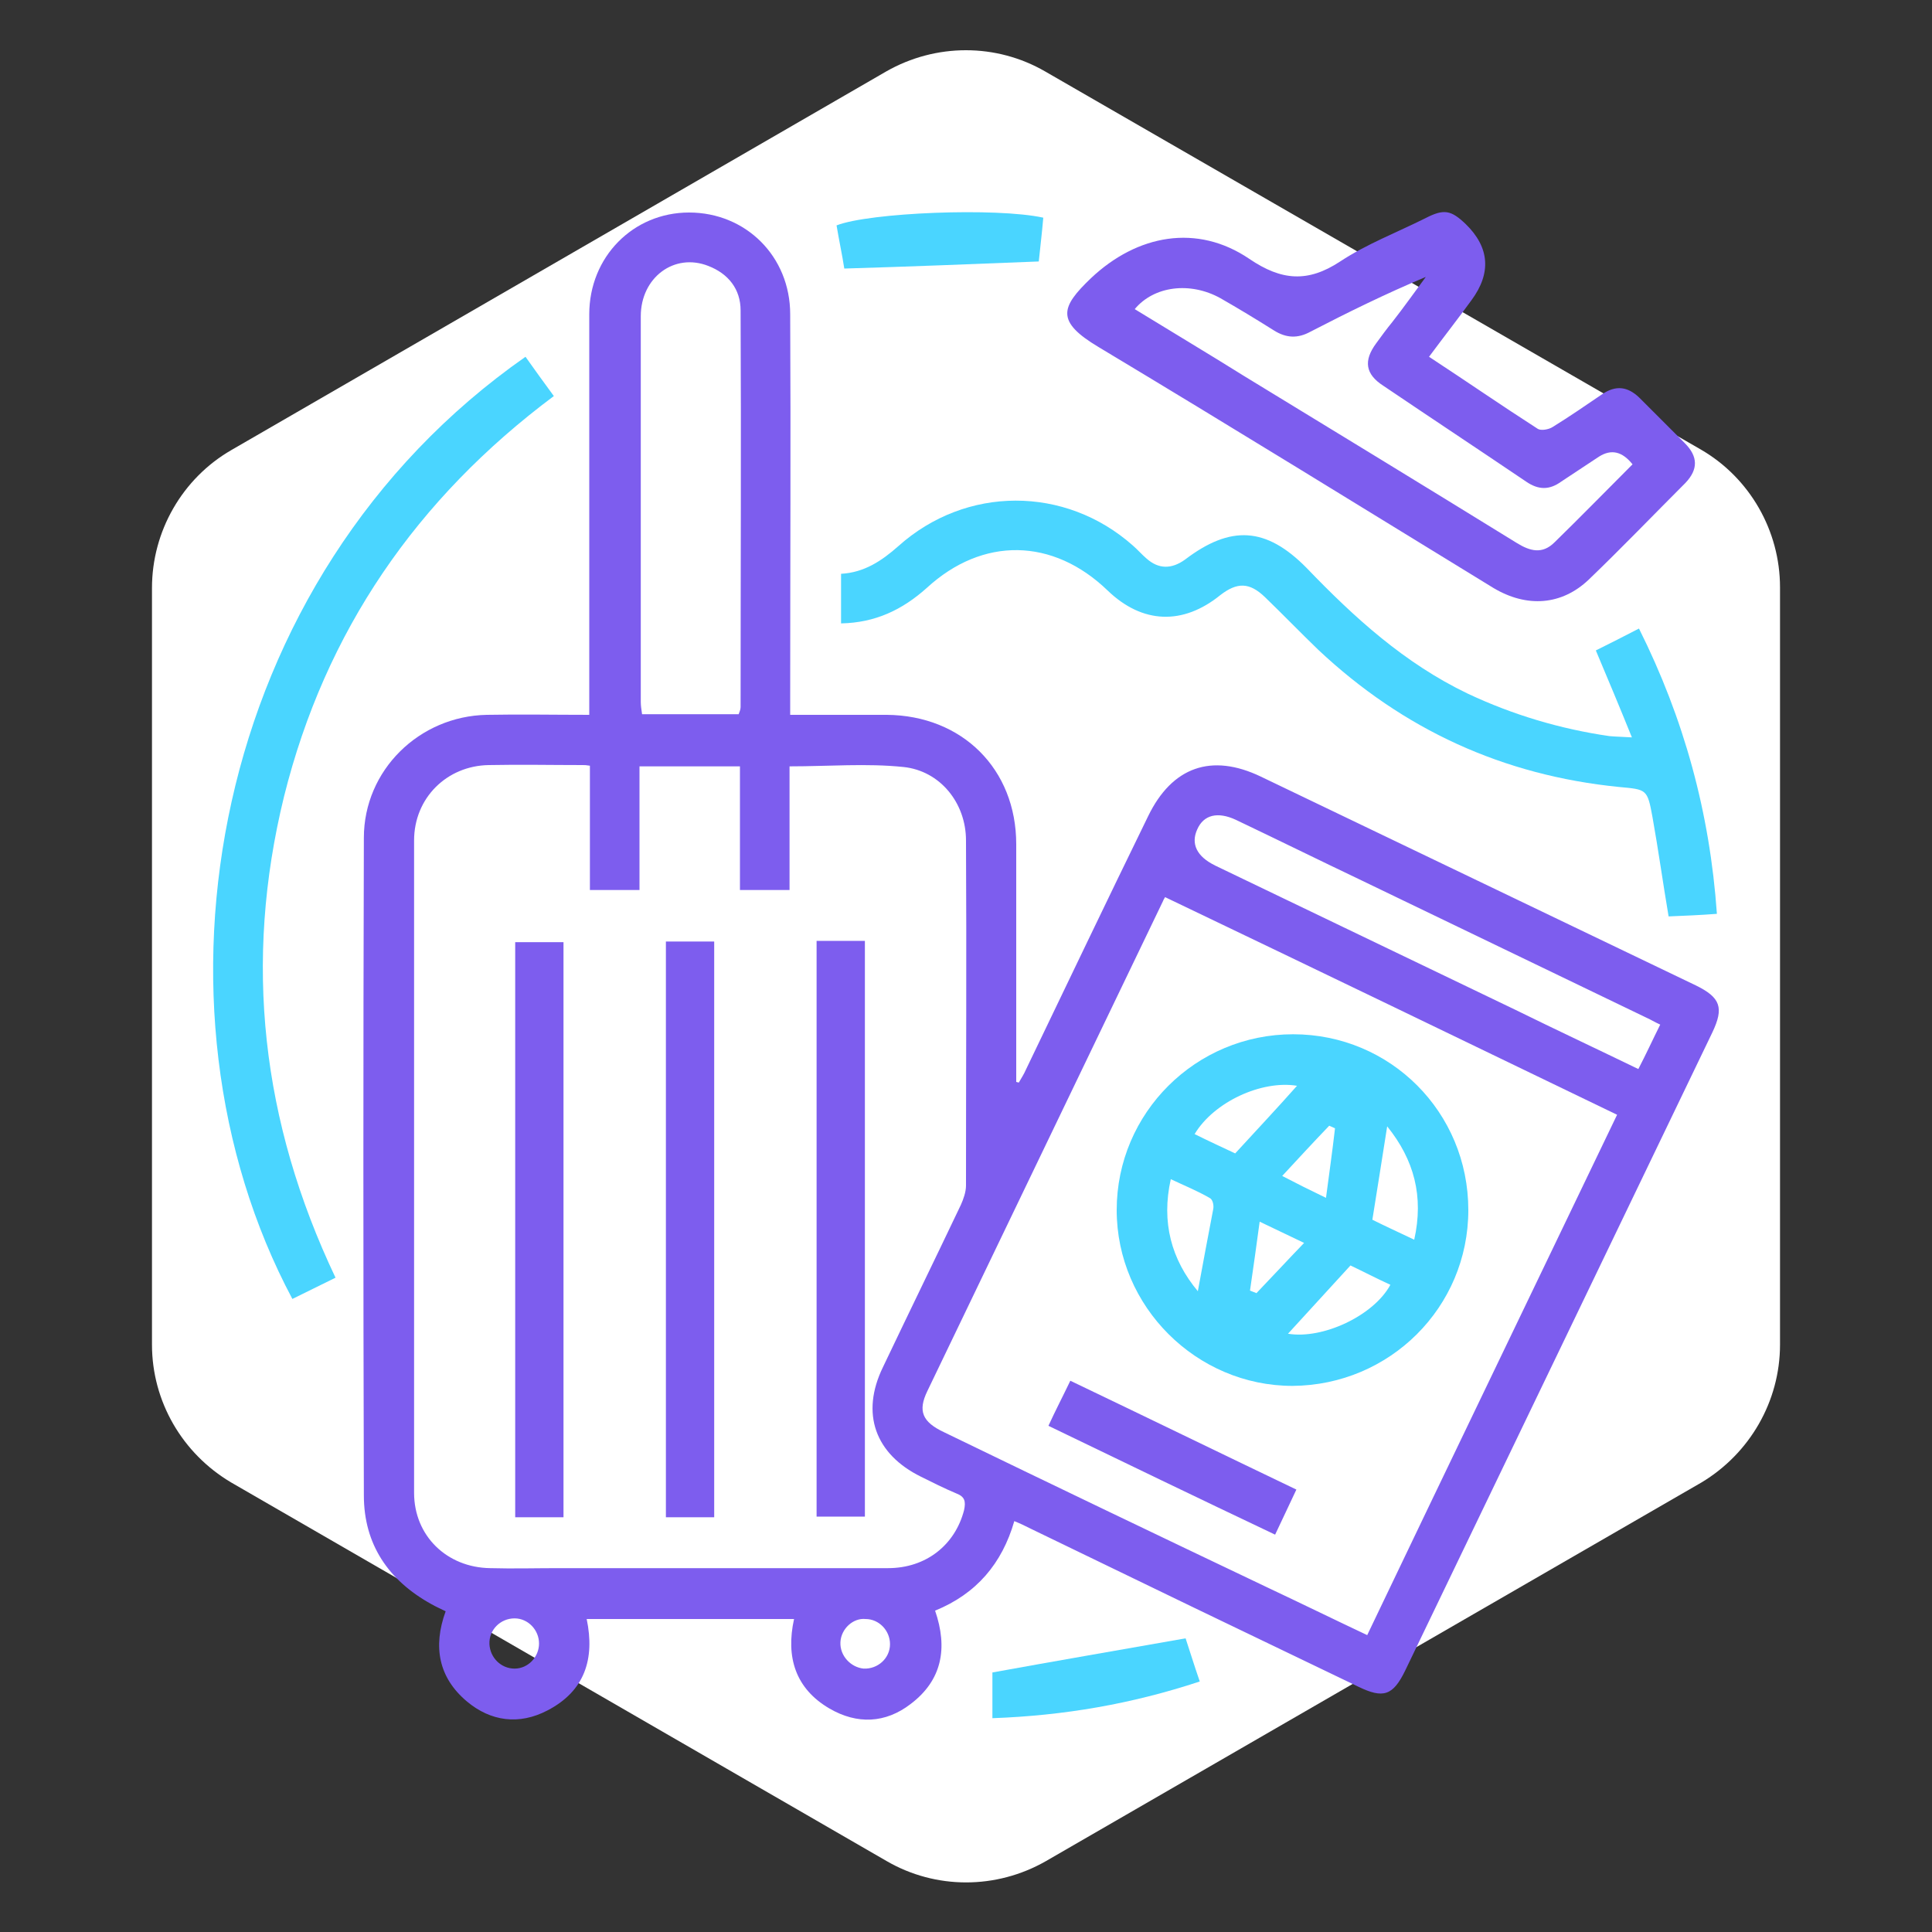 <?xml version="1.0" encoding="utf-8"?>
<!-- Generator: Adobe Illustrator 27.5.0, SVG Export Plug-In . SVG Version: 6.00 Build 0)  -->
<svg version="1.1" id="Layer_1" xmlns="http://www.w3.org/2000/svg" xmlns:xlink="http://www.w3.org/1999/xlink" x="0px" y="0px"
	 viewBox="0 0 300 300" style="enable-background:new 0 0 300 300;" xml:space="preserve">
<rect x="0" y="0" width="300" height="300" fill="#333333" stroke="none"/>
<style type="text/css">
	.st0{fill:#FFFFFF;}
	.st1{fill:#7D5DEE;}
	.st2{fill:#4AD5FF;}
</style>
<path class="st0" d="M276.4,208.8V91.2c0-8.8-4.7-17-12.3-21.4L162.3,11.1c-7.6-4.4-17-4.4-24.7,0L35.9,69.9
	c-7.6,4.4-12.3,12.6-12.3,21.4v117.5c0,8.8,4.7,16.9,12.3,21.4l101.8,58.8c7.6,4.4,17,4.4,24.7,0l101.8-58.8
	C271.7,225.7,276.4,217.6,276.4,208.8L276.4,208.8z"/>
<path class="st1" d="M122.7,111c5.2,0,10.1,0,15,0c11.7,0.1,20.1,8.4,20.1,20.1c0,11.5,0,23.1,0,34.6v2.3c0.1,0,0.3,0.1,0.4,0.1
	c0.4-0.7,0.8-1.3,1.1-2c6.3-13.1,12.6-26.3,19-39.4c3.7-7.6,9.8-9.8,17.5-6.1c22.5,10.8,45,21.6,67.5,32.4c3.9,1.9,4.4,3.5,2.6,7.3
	c-15.9,33-31.8,66.1-47.7,99.1c-1.9,3.9-3.4,4.4-7.3,2.5c-16.9-8.1-33.9-16.3-50.8-24.5c-0.8-0.4-1.6-0.8-2.6-1.2
	c-1.9,6.6-5.9,11.3-12.3,13.9c2,5.8,1.1,10.8-3.8,14.5c-3.9,3-8.3,3.2-12.6,0.7c-5.3-3.1-6.8-8-5.5-13.9H91.1
	c1.3,6.2-0.3,11.2-6.1,14.2c-4.4,2.3-8.8,1.7-12.5-1.4c-4.4-3.7-5.3-8.5-3.3-14c-0.8-0.4-1.5-0.7-2.2-1.1
	c-6.7-3.7-10.5-9.3-10.5-16.9c-0.1-34-0.1-68.1,0-102.1c0-10.5,8.6-18.9,19.1-19.1c5.2-0.1,10.4,0,15.9,0c0-1.1,0-2,0-3
	c0-19.7,0-39.5,0-59.2c0-8.9,6.8-15.8,15.5-15.8c8.8,0,15.7,6.8,15.7,15.8c0.1,19.7,0,39.3,0,59C122.7,108.8,122.7,109.7,122.7,111
	L122.7,111z M91.6,118.9c-0.6-0.1-0.8-0.1-1.1-0.1c-4.9,0-9.7-0.1-14.6,0c-6.5,0.1-11.6,5.1-11.6,11.7c0,33.8,0,67.5,0,101.3
	c0,6.7,5.1,11.6,11.8,11.7c3.6,0.1,7.1,0,10.7,0c17,0,34.1,0,51.1,0c5.9,0,10.4-3.6,11.8-9c0.3-1.4,0.1-2.1-1.2-2.6
	c-1.9-0.8-3.7-1.7-5.5-2.6c-7.1-3.5-9.4-9.8-5.9-17c4-8.4,8.1-16.8,12.1-25.2c0.4-0.9,0.8-2,0.8-3c0-17.9,0.1-35.7,0-53.6
	c0-5.8-4-10.8-9.7-11.4c-5.8-0.6-11.6-0.1-17.7-0.1v19.2h-7.7v-19.2H99.3v19.2h-7.7L91.6,118.9L91.6,118.9z M251.1,173.1
	c-23.6-11.4-46.8-22.6-70.2-33.8c0,0.1-0.2,0.3-0.3,0.6c-12.2,25.4-24.4,50.7-36.6,76.1c-1.5,3.1-0.8,4.8,2.6,6.4
	c16.7,8.1,33.4,16.1,50.2,24.1c5.1,2.4,10.2,4.9,15.5,7.4C225.2,226.9,238.1,200.2,251.1,173.1L251.1,173.1z M114.7,110.9
	c0.1-0.3,0.3-0.7,0.3-1.1c0-20.5,0.1-41.1,0-61.6c0-3.3-1.9-5.7-5-6.9c-5.3-2.1-10.5,1.8-10.5,7.8c0,20,0,39.9,0,59.9
	c0,0.6,0.1,1.2,0.2,1.9L114.7,110.9L114.7,110.9z M257.8,159.1c-0.9-0.4-1.5-0.8-2.2-1.1c-14.7-7.1-29.5-14.2-44.2-21.3
	c-6.5-3.1-13-6.3-19.5-9.4c-2.8-1.3-5-0.8-6,1.5c-1,2.2-0.1,4.2,2.8,5.6c0.1,0.1,0.3,0.1,0.4,0.2c15.4,7.4,30.8,14.8,46.2,22.2
	c6.3,3.1,12.7,6.1,19.1,9.2C255.6,163.7,256.6,161.5,257.8,159.1L257.8,159.1z M83.7,255.2c0-2.1-1.7-3.9-3.8-3.9
	c-2.2,0-4,1.8-3.9,4c0.1,2.1,1.8,3.8,3.9,3.8C82,259.1,83.7,257.3,83.7,255.2z M130.5,255c-0.1,2.1,1.6,3.9,3.6,4.1
	c2.2,0.1,4.1-1.6,4.1-3.8c0-2.1-1.7-3.9-3.8-3.9C132.5,251.2,130.6,252.9,130.5,255L130.5,255z"/>
<path class="st1" d="M221.9,55.4c5.8,3.8,11.3,7.6,16.9,11.2c0.5,0.3,1.7,0.1,2.3-0.3c2.6-1.6,5.2-3.4,7.7-5.1
	c2.1-1.4,3.9-1.2,5.7,0.5c2.3,2.3,4.7,4.7,7.1,7.1c2.1,2.1,2.1,4.1,0.1,6.2c-5,5-9.9,10.1-15,15c-4.2,4-9.6,4.4-14.8,1.3
	c-20.4-12.5-40.8-25.1-61.3-37.4c-6.7-4-5.9-6.2-1.2-10.7c7.2-6.8,16.5-8.5,24.6-3c5,3.4,9.1,3.7,14.1,0.4c4.1-2.7,8.8-4.5,13.2-6.7
	c2.9-1.5,4-1.3,6.3,0.9c3.7,3.6,4,7.6,0.9,11.8C226.4,49.5,224.2,52.3,221.9,55.4L221.9,55.4z M253.5,72.1c-1.6-2-3.3-2.4-5.2-1.2
	c-2,1.3-3.9,2.6-5.9,3.9c-1.8,1.3-3.5,1.3-5.4,0c-7.4-5-14.8-9.9-22.2-14.9c-2.8-1.8-3.1-3.9-1.1-6.6c0.8-1.1,1.6-2.2,2.5-3.3
	c1.8-2.3,3.5-4.7,5.2-7c-6.2,2.6-12.1,5.5-17.9,8.5c-2,1.1-3.8,1-5.7-0.2c-2.7-1.7-5.5-3.4-8.3-5c-4.7-2.6-10.3-1.9-13.3,1.7
	c5.7,3.5,11.4,6.9,17,10.4c14.1,8.6,28.2,17.2,42.3,25.9c2.1,1.3,4,1.8,5.9-0.1C245.4,80.3,249.4,76.2,253.5,72.1L253.5,72.1z"/>
<path class="st2" d="M253.4,114.5c-1.9-4.7-3.7-9-5.6-13.5c2.2-1.1,4.4-2.2,6.7-3.4c7,14,11,28.6,12.1,44.3
	c-2.6,0.2-5.1,0.3-7.5,0.4c-0.9-5.3-1.6-10.4-2.5-15.4c-0.8-4.4-0.9-4.3-5.2-4.7c-18-1.8-33.5-8.9-46.7-21.3
	c-2.8-2.7-5.5-5.5-8.3-8.2c-2.4-2.3-4.3-2.3-6.9-0.3c-5.8,4.7-12.1,4.5-17.5-0.7c-8.5-8.2-19.4-8.4-28.1-0.4
	c-3.8,3.4-8,5.4-13.3,5.5v-7.7c3.6-0.2,6.3-2,8.9-4.3c10.5-9.4,25.9-9.4,36.4-0.1c0.7,0.6,1.4,1.4,2.1,2c1.9,1.7,3.9,1.7,6,0.2
	c7.1-5.4,12.6-5.1,18.9,1.3c7.4,7.7,15.2,14.8,25,19.5c7,3.3,14.4,5.5,22,6.6C250.9,114.4,251.9,114.4,253.4,114.5L253.4,114.5z"/>
<path class="st2" d="M52.1,198.4c-2.4,1.2-4.5,2.2-6.7,3.3C21.2,156.3,32.4,89.8,81.6,55.4c1.4,2,2.8,3.9,4.4,6.1
	C64.7,77.4,50.5,98,44.1,123.7C37.8,149.4,40.6,174.2,52.1,198.4L52.1,198.4z"/>
<path class="st2" d="M186.3,261.1c-10.6,3.5-21.1,5.3-32.2,5.7v-7.1c9.9-1.8,19.8-3.5,30-5.3C184.7,256.2,185.4,258.5,186.3,261.1
	L186.3,261.1z"/>
<path class="st2" d="M131.1,41.7c-0.3-2-0.8-4.3-1.2-6.7c5.1-2,24.8-2.8,32.1-1.2c-0.2,2.4-0.5,4.8-0.7,6.8
	C151.2,41,141.3,41.4,131.1,41.7L131.1,41.7z"/>
<path class="st1" d="M126.8,146.1h7.5v89.4h-7.5V146.1z"/>
<path class="st1" d="M110.9,235.6h-7.5v-89.4h7.5V235.6z"/>
<path class="st1" d="M87.5,235.6H80v-89.3h7.5V235.6L87.5,235.6z"/>
<path class="st2" d="M200.8,160.6c15.1,0,27.2,12.1,27.2,27.3c0,15.1-12.2,27.2-27.3,27.3c-14.9,0-27.3-12.3-27.3-27.3
	C173.4,172.8,185.7,160.6,200.8,160.6L200.8,160.6z M200,207.1c5.4,0.9,13.3-2.8,15.9-7.6c-2.2-1-4.3-2.1-6.2-3
	C206.4,200.1,203.2,203.6,200,207.1L200,207.1z M186,200.5c0.8-4.4,1.6-8.6,2.4-12.8c0.1-0.6-0.1-1.5-0.6-1.7
	c-1.9-1.1-3.9-1.9-6-2.9C180.3,189.8,181.9,195.6,186,200.5L186,200.5z M215.4,174.9c-0.8,5-1.5,9.6-2.3,14.5c2,1,4.2,2,6.5,3.1
	C221.1,185.8,219.6,180.1,215.4,174.9L215.4,174.9z M201.4,168.6c-5.5-0.9-12.9,2.5-15.9,7.5c2.2,1.1,4.4,2.1,6.3,3
	C195.1,175.5,198.3,172.1,201.4,168.6L201.4,168.6z M194.1,200.4c0.3,0.1,0.7,0.3,1,0.4c2.4-2.5,4.8-5.1,7.4-7.8
	c-2.5-1.2-4.4-2.1-6.9-3.3C195.1,193.5,194.6,196.9,194.1,200.4L194.1,200.4z M205.9,186c0.5-3.8,1-7.3,1.4-10.8l-0.9-0.4
	c-2.4,2.5-4.8,5.1-7.3,7.8C201.4,183.8,203.2,184.7,205.9,186L205.9,186z"/>
<path class="st1" d="M162.8,221.4c1.1-2.4,2.2-4.5,3.4-7c11.7,5.6,23.2,11.2,35.1,16.9c-1.1,2.3-2.1,4.5-3.3,7
	C186.2,232.7,174.6,227.1,162.8,221.4L162.8,221.4z"/>
</svg>
